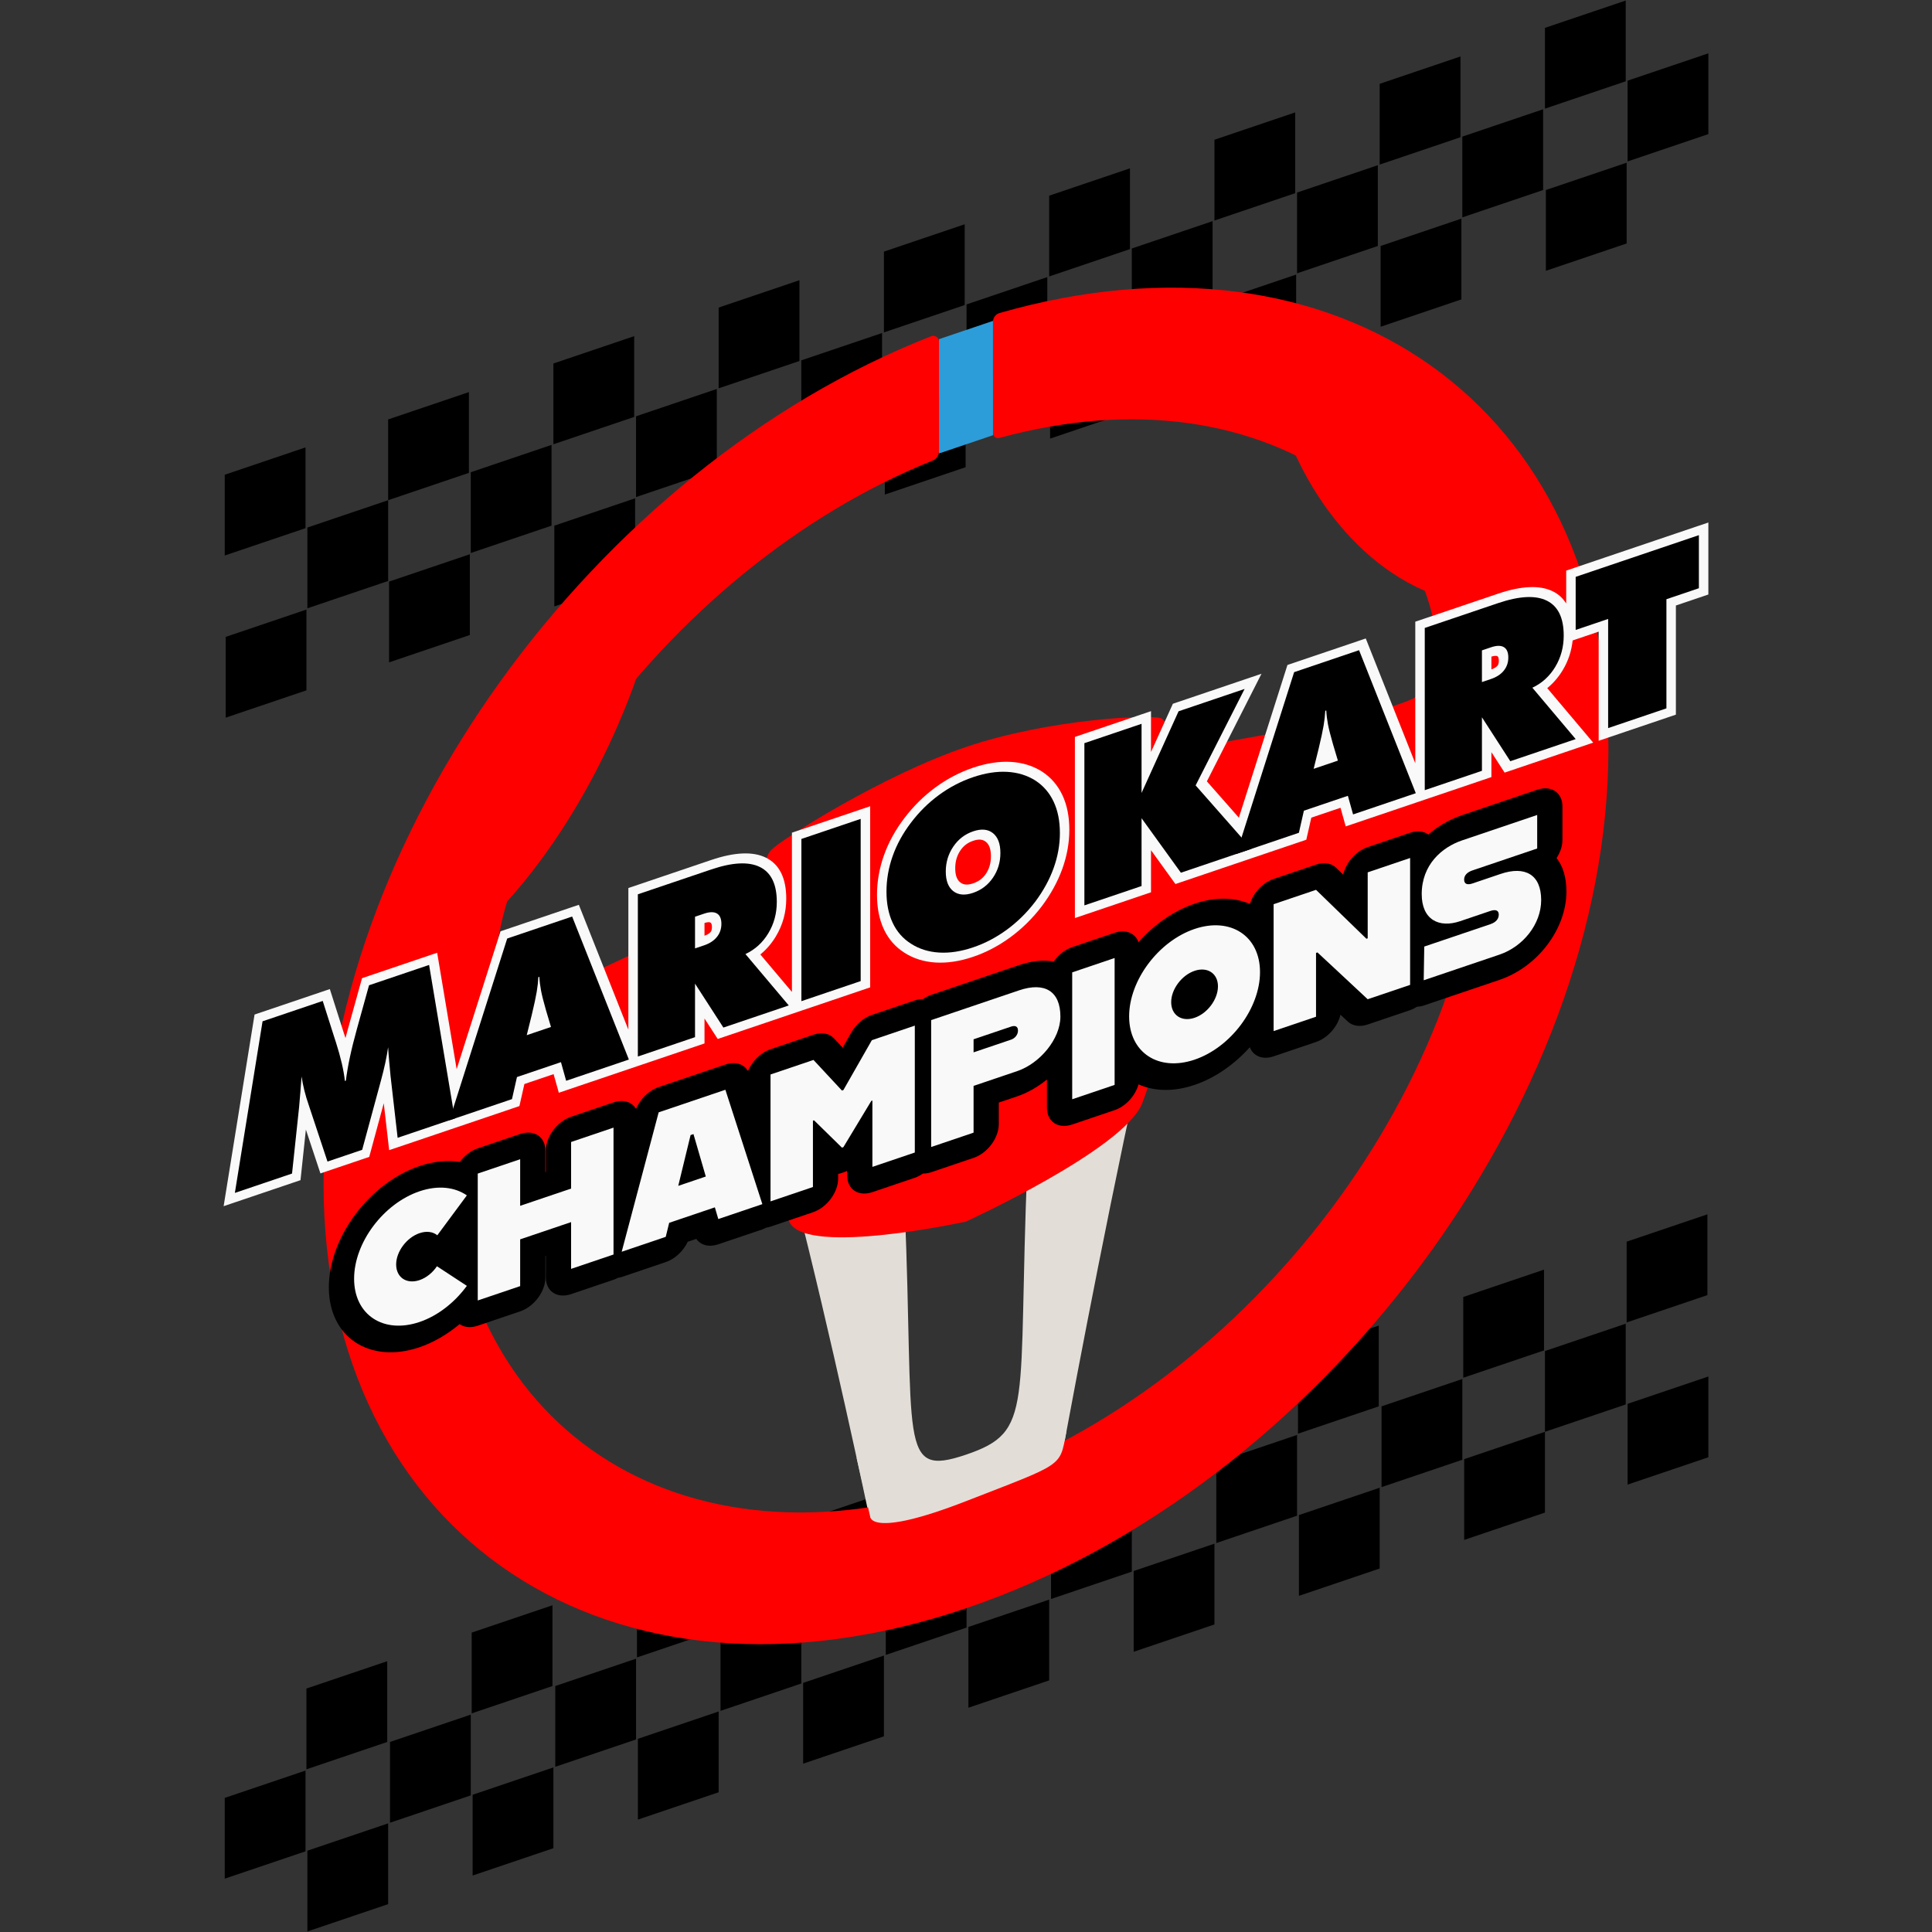<?xml version="1.0" encoding="UTF-8"?>
<svg id="a" xmlns="http://www.w3.org/2000/svg" version="1.1" viewBox="0 0 250 250">
  <rect x="0" y="0" width="250" height="250" fill="#333333" stroke="none"/>
  <!-- Generator: Adobe Illustrator 30.0.0, SVG Export Plug-In . SVG Version: 2.1.1 Build 123)  -->
  <defs>
    <style>
      .st0 {
        fill: #e2ded7;
      }

      .st1 {
        fill: #2c9dd8;
      }

      .st2 {
        fill: red;
      }

      .st3 {
        fill: #f9f9f9;
      }
    </style>
  </defs>
  <g>
    <g>
      <polygon points="39.534 68.345 29.082 71.882 29.082 61.431 39.534 57.893 39.534 68.345"/>
      <polygon points="50.226 75.178 39.774 78.715 39.774 68.264 50.226 64.726 50.226 75.178"/>
      <polygon points="39.654 89.328 29.202 92.866 29.202 82.414 39.654 78.876 39.654 89.328"/>
    </g>
    <g>
      <polygon points="60.677 61.188 50.226 64.726 50.226 54.274 60.677 50.736 60.677 61.188"/>
      <polygon points="71.369 68.021 60.917 71.559 60.917 61.107 71.369 57.569 71.369 68.021"/>
      <polygon points="60.797 82.171 50.345 85.709 50.345 75.257 60.797 71.719 60.797 82.171"/>
    </g>
    <g>
      <polygon points="82.062 53.95 71.61 57.488 71.61 47.036 82.062 43.498 82.062 53.95"/>
      <polygon points="92.754 60.783 82.302 64.321 82.302 53.869 92.754 50.331 92.754 60.783"/>
      <polygon points="82.182 74.933 71.73 78.471 71.73 68.019 82.182 64.481 82.182 74.933"/>
    </g>
    <g>
      <polygon points="103.446 46.712 92.994 50.249 92.994 39.797 103.446 36.26 103.446 46.712"/>
      <polygon points="114.138 53.545 103.686 57.082 103.686 46.63 114.138 43.093 114.138 53.545"/>
      <polygon points="103.566 67.695 93.114 71.232 93.114 60.781 103.566 57.243 103.566 67.695"/>
    </g>
    <g>
      <polygon points="124.831 39.473 114.379 43.011 114.379 32.559 124.831 29.021 124.831 39.473"/>
      <polygon points="135.522 46.306 125.07 49.844 125.07 39.392 135.522 35.854 135.522 46.306"/>
      <polygon points="124.951 60.456 114.499 63.994 114.499 53.542 124.951 50.005 124.951 60.456"/>
    </g>
    <g>
      <polygon points="146.215 32.235 135.763 35.773 135.763 25.321 146.215 21.783 146.215 32.235"/>
      <polygon points="156.907 39.068 146.455 42.606 146.455 32.154 156.907 28.616 156.907 39.068"/>
      <polygon points="146.335 53.218 135.883 56.756 135.883 46.304 146.335 42.766 146.335 53.218"/>
    </g>
    <g>
      <polygon points="167.599 24.997 157.148 28.535 157.148 18.083 167.599 14.545 167.599 24.997"/>
      <polygon points="178.291 31.83 167.839 35.368 167.839 24.916 178.291 21.378 178.291 31.83"/>
      <polygon points="167.719 45.98 157.267 49.518 157.267 39.066 167.719 35.528 167.719 45.98"/>
    </g>
    <g>
      <polygon points="188.984 17.759 178.532 21.296 178.532 10.845 188.984 7.307 188.984 17.759"/>
      <polygon points="199.676 24.592 189.224 28.129 189.224 17.678 199.676 14.14 199.676 24.592"/>
      <polygon points="189.104 38.742 178.652 42.28 178.652 31.828 189.104 28.29 189.104 38.742"/>
    </g>
    <g>
      <polygon points="210.368 10.52 199.916 14.058 199.916 3.606 210.368 .069 210.368 10.52"/>
      <polygon points="221.06 17.353 210.608 20.891 210.608 10.439 221.06 6.902 221.06 17.353"/>
      <polygon points="210.488 31.504 200.036 35.041 200.036 24.589 210.488 21.052 210.488 31.504"/>
    </g>
  </g>
  <g>
    <g>
      <polygon points="210.608 181.655 221.06 178.118 221.06 188.569 210.608 192.107 210.608 181.655"/>
      <polygon points="199.916 174.822 210.368 171.285 210.368 181.736 199.916 185.274 199.916 174.822"/>
      <polygon points="210.488 160.672 220.94 157.134 220.94 167.586 210.488 171.124 210.488 160.672"/>
    </g>
    <g>
      <polygon points="189.464 188.812 199.916 185.274 199.916 195.726 189.464 199.264 189.464 188.812"/>
      <polygon points="178.773 181.979 189.225 178.441 189.225 188.893 178.773 192.431 178.773 181.979"/>
      <polygon points="189.345 167.829 199.796 164.291 199.796 174.743 189.345 178.281 189.345 167.829"/>
    </g>
    <g>
      <polygon points="168.08 196.05 178.532 192.512 178.532 202.964 168.08 206.502 168.08 196.05"/>
      <polygon points="157.388 189.217 167.84 185.679 167.84 196.131 157.388 199.669 157.388 189.217"/>
      <polygon points="167.96 175.067 178.412 171.529 178.412 181.981 167.96 185.519 167.96 175.067"/>
    </g>
    <g>
      <polygon points="146.696 203.288 157.148 199.751 157.148 210.203 146.696 213.74 146.696 203.288"/>
      <polygon points="136.004 196.455 146.456 192.918 146.456 203.37 136.004 206.907 136.004 196.455"/>
      <polygon points="146.576 182.305 157.028 178.768 157.028 189.219 146.576 192.757 146.576 182.305"/>
    </g>
    <g>
      <polygon points="125.311 210.527 135.763 206.989 135.763 217.441 125.311 220.979 125.311 210.527"/>
      <polygon points="114.62 203.694 125.071 200.156 125.071 210.608 114.62 214.146 114.62 203.694"/>
      <polygon points="125.191 189.544 135.643 186.006 135.643 196.458 125.191 199.995 125.191 189.544"/>
    </g>
    <g>
      <polygon points="103.927 217.765 114.379 214.227 114.379 224.679 103.927 228.217 103.927 217.765"/>
      <polygon points="93.235 210.932 103.687 207.394 103.687 217.846 93.235 221.384 93.235 210.932"/>
      <polygon points="103.807 196.782 114.259 193.244 114.259 203.696 103.807 207.234 103.807 196.782"/>
    </g>
    <g>
      <polygon points="82.542 225.003 92.994 221.465 92.994 231.917 82.542 235.455 82.542 225.003"/>
      <polygon points="71.851 218.17 82.303 214.632 82.303 225.084 71.851 228.622 71.851 218.17"/>
      <polygon points="82.423 204.02 92.874 200.482 92.874 210.934 82.423 214.472 82.423 204.02"/>
    </g>
    <g>
      <polygon points="61.158 232.241 71.61 228.704 71.61 239.155 61.158 242.693 61.158 232.241"/>
      <polygon points="50.466 225.408 60.918 221.871 60.918 232.322 50.466 235.86 50.466 225.408"/>
      <polygon points="61.038 211.258 71.49 207.72 71.49 218.172 61.038 221.71 61.038 211.258"/>
    </g>
    <g>
      <polygon points="39.774 239.48 50.226 235.942 50.226 246.394 39.774 249.931 39.774 239.48"/>
      <polygon points="29.082 232.647 39.534 229.109 39.534 239.561 29.082 243.098 29.082 232.647"/>
      <polygon points="39.654 218.496 50.106 214.959 50.106 225.411 39.654 228.948 39.654 218.496"/>
    </g>
  </g>
  <g>
    <path class="st0" d="M134.473,114.042l-9.473,7.789-9.473-1.376-56.706,28.557,2.236,14.239c17.807-17.383,39.972-15.663,39.972-15.663,4.734,17.369,9.854,41.123,11.318,48.025.245,1.155,1.289,1.716,2.549,1.375l10.089-2.732v.002l.016-.006.016-.004v-.002l10.089-4.098c1.259-.512,2.304-1.779,2.549-3.1,1.464-7.893,6.585-35.114,11.318-55.687,0,0,22.165-16.725,39.972-11.396l2.236-15.752-56.706,9.832h0ZM132.936,150.76c-1.292,31.471.95,34.461-7.936,37.474-8.886,3.003-6.644-1.505-7.936-32.102-1.269-30.045,7.604-34.15,7.936-34.293.332-.082,9.205-1.983,7.936,28.92v-0Z"/>
    <path class="st2" d="M197.749,129.475l-1.559-47.512-14.869-22.954-14.216-1.428s4.976,13.542,17.271,18.88c0,0,4.357,11.004-1.452,13.894-5.81,2.891-31.745,6.842-31.745,6.842,0,0,.4-3.858-1.045-4.293-1.445-.435-14.343.104-25.116,3.75l-.038.013c-10.773,3.646-23.67,11.839-25.116,13.252-1.445,1.414-1.045,5.001-1.045,5.001,0,0-25.935,13.606-31.745,14.648-5.81,1.042-1.452-12.911-1.452-12.911,12.295-13.661,17.271-30.572,17.271-30.572l-14.216,11.051-14.869,33.019-1.559,48.568,8.771-7.528c-2.734-20.272,37.799-26.26,37.799-26.26,0,0,1.045,8.932,3.378,13.278,2.333,4.345,22.783-.137,22.783-.137l.038-.013s20.451-9.362,22.783-15.286c2.332-5.924,3.378-15.564,3.378-15.564,0,0,40.533-21.451,37.799.671l8.771,1.59h-0Z"/>
    <path class="st2" d="M128.494,41.633v14.405c0,.437.417.748.838.632,34.927-9.582,62.656,10.159,62.656,45.641,0,36.938-30.051,77.16-66.988,89.663-36.937,12.503-66.988-7.376-66.988-44.314,0-35.482,27.729-73.994,62.655-88.056.507-.204.839-.69.839-1.236v-14.173c0-.517-.523-.879-1.005-.69-43.754,17.155-78.632,65.29-78.632,109.619,0,45.838,37.292,70.507,83.13,54.992,45.838-15.515,83.13-65.43,83.13-111.268,0-44.38-34.96-68.91-78.785-56.344-.502.144-.851.609-.851,1.13Z"/>
    <polygon class="st1" points="128.494 56.316 121.506 58.681 121.506 43.887 128.494 41.522 128.494 56.316"/>
  </g>
  <g>
    <g>
      <path class="st3" d="M103.7,107.334l-1.225.415v20.607l-4.089-4.849c.784-.638,1.457-1.419,2.01-2.338.893-1.481,1.345-3.122,1.345-4.88,0-2.654-.881-4.437-2.619-5.301-1.673-.831-4.059-.732-7.094.295l-9.492,3.213-1.225.415v18.323l-6.121-15.431-.287-.723-.869.294-8.402,2.844-.864.292-.29.912-5.386,16.928-2.359-14.087-.164-.978-1.046.354-7.771,2.63-.906.307-.265.956-1.563,5.633c-.11.399-.215.787-.313,1.163-.021-.066-.042-.133-.063-.199l-.217-.663-1.489-4.68-.255-.8-.922.312-7.786,2.635-1.033.35-.174,1.077-3.584,22.204-.244,1.514,1.452-.491,7.398-2.504,1.097-.371.12-1.131.576-5.413,1.622,4.885.261.786.913-.309,4.488-1.519.913-.309.261-.963,1.622-5.983.576,5.024.12,1.05,1.097-.371,4.959-1.678,1.737-.588.703-.238,1.434-.485,5.964-2.019.961-.325.228-1.011.417-1.845,3.78-1.279.439,1.568.235.842.951-.322,8.052-2.725.064-.022,1.161-.393.565-.191,6.834-2.313,1.225-.415v-3.224l1.364,2.111.345.534.737-.249,8.459-2.863.41-.139,1.225-.415.634-.214,7.037-2.382,1.225-.415v-23.44l-1.225.415-7.671,2.596h0ZM91.161,121.084v-1.65c.265-.085.597-.156.775-.051.046.027.188.11.188.579,0,.43-.132.594-.176.648-.18.223-.518.379-.787.474Z"/>
      <path class="st3" d="M134.843,99.843c-1.18-.749-2.541-1.17-4.054-1.256-1.505-.085-3.142.168-4.866.751-1.724.584-3.361,1.439-4.866,2.543-1.514,1.111-2.872,2.453-4.036,3.99-1.156,1.515-2.047,3.14-2.644,4.823-.592,1.669-.892,3.381-.892,5.09,0,1.71.3,3.215.893,4.474.597,1.269,1.488,2.285,2.647,3.02,1.168.752,2.53,1.181,4.042,1.271,1.505.09,3.139-.158,4.855-.739,1.697-.574,3.322-1.429,4.832-2.539,1.515-1.115,2.873-2.453,4.036-3.978,1.172-1.558,2.068-3.191,2.673-4.865.603-1.67.909-3.375.909-5.068,0-1.7-.303-3.204-.9-4.472-.6-1.274-1.486-2.298-2.631-3.045ZM124.275,110.047c.416-.612.94-1.008,1.649-1.248.709-.24,1.23-.2,1.641.127.445.354.661.965.661,1.869,0,.891-.215,1.637-.656,2.28-.411.599-.934.99-1.646,1.231-.714.242-1.24.205-1.656-.117-.445-.343-.661-.942-.661-1.832,0-.894.219-1.65.668-2.312Z"/>
      <path class="st3" d="M219.835,68.025l-15.944,5.397-1.225.415v4.256c-.425-.678-.992-1.208-1.718-1.568-1.673-.831-4.059-.732-7.094.295l-9.491,3.213-1.225.415v18.324l-6.121-15.431-.287-.723-.869.294-8.402,2.844-.864.292-.29.912-5.996,18.847-4.139-4.701,5.924-11.669,1.143-2.252-2.187.74-8.545,2.892-.734.248-.346.764-2.484,5.482v-5.288l-1.225.415-7.398,2.504-1.225.415v23.44l1.225-.415,7.398-2.504,1.225-.415v-5.447l2.806,3.887.354.49.705-.239,5.432-1.839,1.737-.588,1.964-.665,2.311-.782,3.826-1.295.961-.325.228-1.011.417-1.845,3.78-1.279.439,1.568.235.842.951-.322,8.052-2.725.064-.022,1.161-.393.565-.191,6.833-2.313,1.225-.415v-3.224l1.364,2.111.345.534.737-.249,8.459-2.863,2.268-.768-1.244-1.475-4.703-5.577c.784-.638,1.456-1.419,2.01-2.337.712-1.182,1.131-2.469,1.277-3.833l.392-.133,2.976-1.007v14.123l1.225-.415,7.542-2.553,1.225-.415v-14.123l2.976-1.007,1.225-.415v-9.317l-1.225.415v0ZM192.987,86.618v-1.65c.265-.085.598-.156.776-.051.047.027.188.11.188.579,0,.43-.132.594-.176.648-.18.224-.519.38-.788.475,0,0-0,0-0,0Z"/>
    </g>
    <g>
      <g>
        <path d="M45.821,165.463c0-4.668,3.8-9.731,8.468-11.311,2.416-.818,4.574-.54,6.122.531l-3.824,5.165c-.563-.466-1.384-.587-2.299-.277-1.665.564-3.026,2.385-3.026,4.05,0,1.689,1.36,2.589,3.026,2.025.891-.302,1.712-.979,2.252-1.794l3.87,2.537c-1.548,2.119-3.73,3.866-6.122,4.676-4.668,1.58-8.468-.911-8.468-5.602l0-0Z"/>
        <path d="M79.389,145.914v16.42l-5.489,1.858v-6.052l-6.591,2.231v6.052l-5.489,1.858v-16.42l5.489-1.858v6.029l6.591-2.231v-6.029l5.489-1.858Z"/>
        <path d="M92.503,156.23l-5.911,2.001-.446,1.816-5.7,1.929,4.785-18.039,8.632-2.922,4.785,14.8-5.7,1.929-.446-1.515v-0ZM91.33,152.241l-1.595-5.489-.375.127-1.595,6.569,3.565-1.207v0Z"/>
        <path d="M99.706,139.037l5.559-1.882,3.683,3.961.188-.064,3.682-6.454,5.559-1.882v16.42l-5.489,1.858v-8.585l-.141.048-3.612,5.984-.188.064-3.612-3.539-.141.048v8.585l-5.489,1.858v-16.42l0-0Z"/>
        <path d="M137.215,131.549c0,2.885-2.65,6.058-5.582,7.05l-5.653,1.914v6.052l-5.489,1.858v-16.42l11.376-3.851c3.331-1.127,5.348.113,5.348,3.397ZM131.727,133.36c0-.563-.375-.694-.892-.519l-4.855,1.643v1.689l4.855-1.643c.516-.175.892-.654.892-1.17Z"/>
        <path d="M138.742,125.824l5.489-1.858v16.42l-5.489,1.858v-16.42Z"/>
        <path d="M146.109,131.518c0-4.668,3.8-9.731,8.468-11.311s8.468.911,8.468,5.579c0,4.691-3.8,9.754-8.468,11.334s-8.468-.911-8.468-5.602ZM157.603,127.627c0-1.665-1.361-2.566-3.026-2.002s-3.026,2.385-3.026,4.051c0,1.689,1.361,2.589,3.026,2.025s3.026-2.385,3.026-4.074Z"/>
        <path d="M164.805,117.002l5.489-1.858,6.521,6.331.164-.056v-8.538l5.489-1.858v16.42l-5.489,1.858-6.498-6.057-.187.063v8.257l-5.489,1.858v-16.42s-0,0-0,0Z"/>
        <path d="M184.3,122.484l8.561-2.898c.727-.246,1.079-.694,1.079-1.233,0-.516-.352-.725-1.103-.471l-3.894,1.318c-2.745.929-4.973-.193-4.973-3.501,0-3.801,2.603-6.066,5.231-6.955l9.711-3.287v4.339l-8.374,2.834c-.633.214-1.079.6-1.079,1.186,0,.61.446.717,1.079.503l3.659-1.239c3.143-1.064,5.231.082,5.231,3.39,0,3.119-2.345,6.024-5.395,7.057l-9.805,3.319.071-4.363h0Z"/>
      </g>
      <path d="M201.423,111.036c.472-.726.756-1.55.756-2.345v-4.339c0-1.804-1.462-2.771-3.266-2.16l-9.711,3.287c-1.654.56-3.128,1.424-4.368,2.504-.595-.427-1.432-.54-2.366-.224l-5.489,1.858c-1.535.52-2.822,2.013-3.172,3.558l-.918-.89c-.618-.6-1.577-.75-2.595-.405l-5.49,1.858c-1.426.483-2.626,1.809-3.071,3.234-1.983-.86-4.462-.942-7.158-.03-2.738.927-5.254,2.727-7.252,4.978-.425-1.167-1.641-1.709-3.093-1.218l-5.489,1.858c-.949.321-1.796,1.02-2.393,1.868-1.269-.25-2.781-.117-4.482.459l-11.376,3.851c-.372.126-.724.32-1.057.548-.333-.002-.685.042-1.057.168l-5.559,1.882c-1.06.359-2.054,1.21-2.667,2.283l-1.11,1.946-1.11-1.194c-.612-.659-1.606-.837-2.666-.478l-5.559,1.882c-1.283.434-2.382,1.553-2.916,2.809-.542-.917-1.668-1.258-2.927-.832l-8.632,2.922c-1.259.426-2.385,1.529-2.927,2.813-.534-.895-1.633-1.269-2.916-.835l-5.489,1.858c-1.804.61-3.266,2.568-3.266,4.371v2.763l-.06.02v-2.763c0-1.804-1.462-2.771-3.266-2.16l-5.489,1.858c-.908.307-1.728.957-2.32,1.755-1.603-.253-3.371-.087-5.211.535-6.47,2.19-11.734,9.225-11.734,15.683,0,6.47,5.264,9.952,11.734,7.762,1.805-.611,3.58-1.652,5.189-2.988.594.412,1.422.516,2.343.204l5.489-1.858c1.804-.61,3.266-2.568,3.266-4.371v-2.786l.06-.02v2.786c0,1.804,1.462,2.771,3.266,2.16l5.489-1.858c.195-.066.383-.154.568-.25.162-.03.323-.052.489-.108l5.7-1.929c1.2-.406,2.279-1.426,2.847-2.629l1.108-.375c.568.819,1.647,1.108,2.847.702l5.7-1.929c.166-.056.327-.143.489-.223.185-.03.374-.069.568-.135l5.489-1.858c1.804-.61,3.266-2.568,3.266-4.371v-.594c.16-.03.323-.073.487-.128l.188-.064c.164-.056.327-.123.487-.202v.594c0,1.804,1.462,2.771,3.266,2.16l5.489-1.858c.372-.126.724-.32,1.057-.548.333.002.685-.042,1.057-.168l5.488-1.858c1.804-.61,3.266-2.568,3.266-4.371v-2.786l2.388-.808c1.369-.463,2.672-1.227,3.843-2.179v3.664c0,1.804,1.462,2.771,3.266,2.16l5.489-1.858c1.46-.494,2.682-1.873,3.1-3.337,1.997.899,4.511.996,7.245.07,2.692-.911,5.168-2.671,7.151-4.872.439,1.137,1.644,1.661,3.078,1.175l5.49-1.858c1.524-.516,2.805-1.994,3.165-3.529l.953.889c.62.577,1.565.716,2.567.377l5.489-1.858c.308-.104.6-.259.882-.435.285-.016.577-.059.879-.162l9.805-3.319c4.937-1.671,8.661-6.584,8.661-11.428,0-1.833-.452-3.295-1.272-4.33,0,0-0.0 0-0.0 0Z"/>
      <g>
        <path class="st3" d="M45.821,165.463c0-4.668,3.8-9.731,8.468-11.311,2.416-.818,4.574-.54,6.122.531l-3.824,5.165c-.563-.466-1.384-.587-2.299-.277-1.665.564-3.026,2.385-3.026,4.05,0,1.689,1.36,2.589,3.026,2.025.891-.302,1.712-.979,2.252-1.794l3.87,2.537c-1.548,2.119-3.73,3.866-6.122,4.676-4.668,1.58-8.468-.911-8.468-5.602l0-0Z"/>
        <path class="st3" d="M79.389,145.914v16.42l-5.489,1.858v-6.052l-6.591,2.231v6.052l-5.489,1.858v-16.42l5.489-1.858v6.029l6.591-2.231v-6.029l5.489-1.858Z"/>
        <path class="st3" d="M92.503,156.23l-5.911,2.001-.446,1.816-5.7,1.929,4.785-18.039,8.632-2.922,4.785,14.8-5.7,1.929-.446-1.515v-0ZM91.33,152.241l-1.595-5.489-.375.127-1.595,6.569,3.565-1.207v0Z"/>
        <path class="st3" d="M99.706,139.037l5.559-1.882,3.683,3.961.188-.064,3.682-6.454,5.559-1.882v16.42l-5.489,1.858v-8.585l-.141.048-3.612,5.984-.188.064-3.612-3.539-.141.048v8.585l-5.489,1.858v-16.42l0-0Z"/>
        <path class="st3" d="M137.215,131.549c0,2.885-2.65,6.058-5.582,7.05l-5.653,1.914v6.052l-5.489,1.858v-16.42l11.376-3.851c3.331-1.127,5.348.113,5.348,3.397ZM131.727,133.36c0-.563-.375-.694-.892-.519l-4.855,1.643v1.689l4.855-1.643c.516-.175.892-.654.892-1.17Z"/>
        <path class="st3" d="M138.742,125.824l5.489-1.858v16.42l-5.489,1.858v-16.42Z"/>
        <path class="st3" d="M146.109,131.518c0-4.668,3.8-9.731,8.468-11.311s8.468.911,8.468,5.579c0,4.691-3.8,9.754-8.468,11.334s-8.468-.911-8.468-5.602ZM157.603,127.627c0-1.665-1.361-2.566-3.026-2.002s-3.026,2.385-3.026,4.051c0,1.689,1.361,2.589,3.026,2.025s3.026-2.385,3.026-4.074Z"/>
        <path class="st3" d="M164.805,117.002l5.489-1.858,6.521,6.331.164-.056v-8.538l5.489-1.858v16.42l-5.489,1.858-6.498-6.057-.187.063v8.257l-5.489,1.858v-16.42s-0,0-0,0Z"/>
        <path class="st3" d="M184.3,122.484l8.561-2.898c.727-.246,1.079-.694,1.079-1.233,0-.516-.352-.725-1.103-.471l-3.894,1.318c-2.745.929-4.973-.193-4.973-3.501,0-3.801,2.603-6.066,5.231-6.955l9.711-3.287v4.339l-8.374,2.834c-.633.214-1.079.6-1.079,1.186,0,.61.446.717,1.079.503l3.659-1.239c3.143-1.064,5.231.082,5.231,3.39,0,3.119-2.345,6.024-5.395,7.057l-9.805,3.319.071-4.363h0Z"/>
      </g>
    </g>
    <path d="M51.454,147.234l-.918-8.005c-.057-.621-.115-1.239-.172-1.856s-.105-1.238-.143-1.866c-.086.631-.208,1.311-.366,2.038-.158.727-.351,1.512-.581,2.354l-2.409,8.887-4.488,1.519-2.409-7.257c-.239-.684-.435-1.337-.588-1.959-.153-.622-.272-1.22-.358-1.793-.048.666-.098,1.324-.151,1.972-.053.649-.108,1.303-.165,1.963l-.917,8.626-7.398,2.504,3.584-22.204,7.785-2.635,1.491,4.685c.048.147.119.366.215.659.631,1.975,1.018,3.646,1.161,5.012l.129-.044c.115-.928.287-1.932.516-3.014.229-1.081.535-2.313.918-3.694l1.563-5.633,7.771-2.63,3.326,19.864-7.398,2.504Z"/>
    <path d="M58.149,144.967l7.484-23.524,8.402-2.844,7.341,18.506-8.115,2.747-.674-2.41-5.692,1.927-.645,2.857-8.101,2.742v-0ZM68.157,133.952l3.14-1.063-.645-2.162c-.315-1.098-.53-1.952-.645-2.563-.115-.611-.186-1.198-.215-1.762l-.129.044c-.029.583-.1,1.219-.215,1.908-.115.689-.33,1.689-.645,3l-.645,2.598 0-0Z"/>
    <path d="M82.538,136.712v-20.99l9.492-3.213c2.753-.932,4.856-1.036,6.309-.314,1.453.722,2.179,2.226,2.179,4.51,0,1.491-.366,2.843-1.097,4.056-.731,1.213-1.718,2.111-2.961,2.694l5.606,6.648-8.459,2.863-3.671-5.683v6.925l-7.398,2.504s0-0,0-0ZM89.936,118.623v4.101l1.176-.398c.717-.243,1.269-.604,1.656-1.084.387-.48.581-1.045.581-1.695,0-.669-.194-1.117-.581-1.345-.387-.227-.939-.22-1.656.023,0,0-1.176.398-1.176.398Z"/>
    <path d="M103.7,129.549v-20.99l7.671-2.596v20.99l-7.671,2.596Z"/>
    <path d="M137.15,107.775c0,1.539-.272,3.062-.817,4.571s-1.343,2.961-2.394,4.359c-1.052,1.379-2.263,2.573-3.635,3.582-1.372,1.009-2.832,1.776-4.38,2.3-1.568.531-3.035.755-4.402.673-1.367-.082-2.581-.464-3.642-1.147-1.042-.66-1.831-1.56-2.366-2.698-.535-1.138-.803-2.486-.803-4.044,0-1.558.267-3.092.803-4.602.535-1.51,1.324-2.947,2.366-4.313,1.051-1.388,2.26-2.584,3.627-3.587,1.367-1.002,2.839-1.771,4.416-2.305,1.577-.534,3.049-.762,4.416-.685,1.367.078,2.581.453,3.642,1.126,1.032.673,1.818,1.583,2.358,2.729.54,1.146.81,2.493.81,4.041,0,0,0-0.0 0-0ZM125.924,115.532c1.061-.359,1.914-1.008,2.559-1.949.645-.94.968-2.007.968-3.202,0-1.204-.323-2.063-.968-2.576-.645-.513-1.498-.59-2.559-.23s-1.917,1.017-2.566,1.973c-.65.956-.975,2.032-.975,3.226s.325,2.043.975,2.545c.65.502,1.505.573,2.566.214Z"/>
    <path d="M140.319,117.155v-20.99l7.398-2.504v8.947l4.789-10.568,8.545-2.892-6.337,12.483,7.226,8.207-9.133,3.091-5.09-7.052v8.775l-7.398,2.504s0.0 0.0 0.0 0Z"/>
    <path d="M159.976,110.501l7.484-23.524,8.402-2.844,7.341,18.506-8.115,2.747-.674-2.41-5.692,1.927-.645,2.857-8.101,2.742h0ZM169.983,99.486l3.14-1.063-.645-2.162c-.315-1.098-.53-1.952-.645-2.563-.115-.611-.186-1.198-.215-1.762l-.129.044c-.029.583-.1,1.219-.215,1.908-.115.689-.33,1.689-.645,3l-.645,2.598s0,0,0,0Z"/>
    <path d="M184.364,102.246v-20.99l9.492-3.213c2.753-.932,4.855-1.036,6.309-.314,1.453.722,2.179,2.226,2.179,4.51,0,1.491-.365,2.843-1.096,4.056-.732,1.213-1.718,2.111-2.961,2.694l5.605,6.648-8.459,2.863-3.671-5.683v6.925l-7.398,2.504s0-0,0-0ZM191.762,84.157v4.101l1.176-.398c.717-.243,1.269-.604,1.656-1.084.387-.48.581-1.045.581-1.695,0-.669-.193-1.117-.581-1.345-.387-.227-.939-.22-1.656.023l-1.176.398Z"/>
    <path d="M208.093,94.214v-14.123l-4.201,1.422v-6.868l15.944-5.397v6.868l-4.201,1.422v14.123l-7.542,2.553Z"/>
  </g>
  <path class="st0" d="M110.846,188.643l1.75,7.585s-.14,2.906,12.42-1.985,12.108-4.39,12.922-8.725-13.546,5.115-13.546,5.115l-13.546-1.991Z"/>
</svg>
